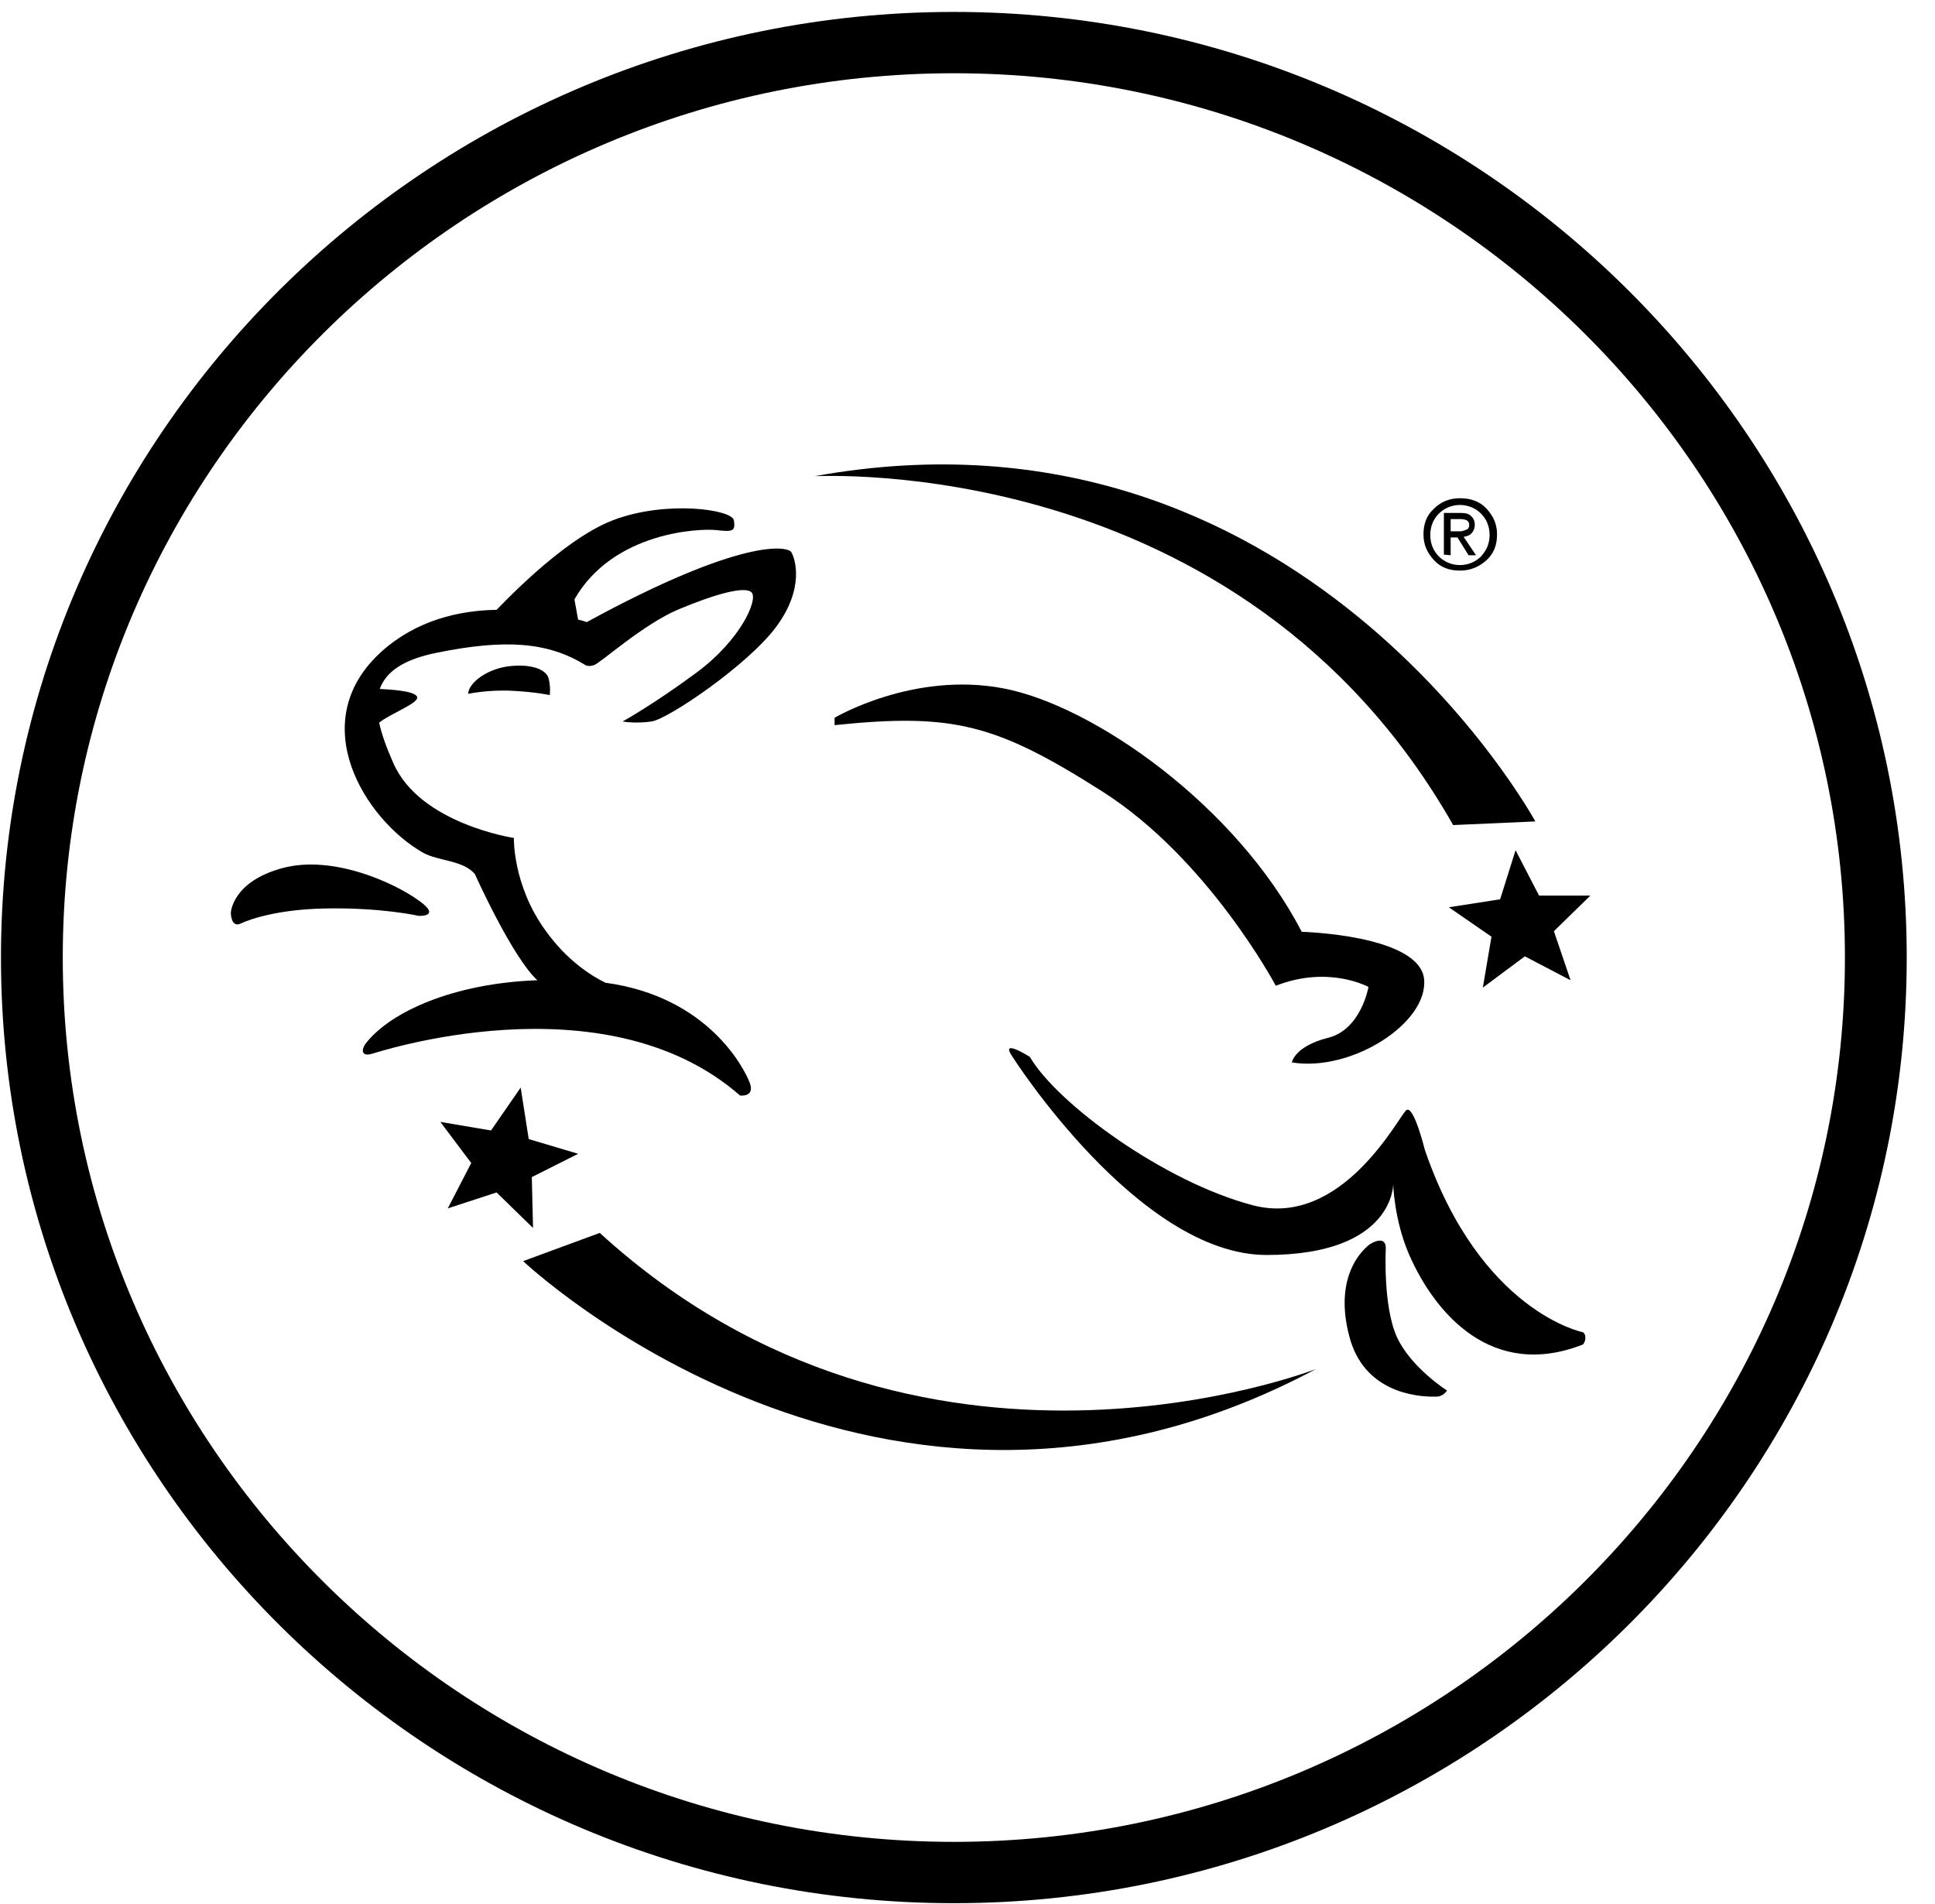 <svg xmlns="http://www.w3.org/2000/svg" fill="none" viewBox="0 0 62 61" height="61" width="62">
<path fill="black" d="M42.542 33.256C41.472 33.531 41.393 34.042 41.393 34.042C43.294 34.356 45.769 32.785 45.63 31.37C45.472 29.955 41.71 29.857 41.71 29.857C39.611 25.809 35.037 22.606 32.147 22.056C29.256 21.505 26.741 22.999 26.741 22.999V23.235C30.543 22.842 31.909 23.195 35.315 25.357C38.72 27.518 40.878 31.586 40.878 31.586C42.581 30.918 43.848 31.625 43.848 31.625C43.848 31.625 43.611 33.001 42.542 33.256Z"></path>
<path fill="black" d="M45.65 36.832C45.65 36.832 45.294 35.378 45.056 35.575C44.819 35.771 42.997 39.367 40.146 38.62C37.295 37.874 33.869 35.359 32.998 33.865C32.998 33.865 32.008 33.236 32.444 33.865C32.444 33.865 36.483 40.212 40.582 40.212C44.68 40.212 44.641 37.933 44.641 37.933C44.641 37.933 44.66 39.072 45.155 40.212C45.987 42.099 47.809 44.221 50.719 43.081C50.719 43.081 50.798 43.002 50.798 42.865C50.798 42.727 50.719 42.688 50.719 42.688C50.719 42.688 47.432 42.04 45.65 36.832Z"></path>
<path fill="black" d="M44.76 42.845C44.304 41.843 44.403 39.996 44.403 39.996C44.403 39.544 43.908 39.858 43.908 39.858C43.908 39.858 42.661 40.664 43.235 42.825C43.691 44.574 45.314 44.771 46.027 44.751C46.245 44.751 46.364 44.555 46.364 44.555C46.364 44.555 45.215 43.828 44.76 42.845Z"></path>
<path fill="black" d="M23.712 35.103C23.712 35.103 24.187 35.162 24.029 34.71C23.87 34.278 22.722 31.939 19.395 31.488C18.96 31.271 18.188 30.8 17.494 29.837C16.425 28.383 16.465 26.85 16.465 26.85C16.465 26.85 13.455 26.398 12.604 24.453C12.386 23.962 12.228 23.529 12.149 23.156C12.505 22.861 13.495 22.508 13.356 22.311C13.238 22.134 12.525 22.095 12.168 22.075C12.366 21.525 12.921 21.132 13.99 20.916C16.207 20.464 17.554 20.582 18.722 21.289C18.722 21.289 18.821 21.387 19.039 21.309C19.257 21.23 20.623 19.992 21.752 19.521C22.88 19.049 23.89 18.754 24.088 18.99C24.286 19.226 23.732 20.503 22.326 21.545C20.92 22.586 19.95 23.117 19.95 23.117C19.95 23.117 20.346 23.195 20.88 23.117C21.415 23.038 23.989 21.289 24.88 20.071C25.791 18.833 25.474 17.89 25.355 17.693C25.236 17.497 23.771 17.222 18.801 19.933C18.801 19.933 18.702 19.894 18.524 19.855L18.405 19.206C19.653 17.025 22.445 16.927 22.959 16.986C23.474 17.045 23.573 17.025 23.514 16.672C23.454 16.318 21.316 16.023 19.633 16.672C17.95 17.32 15.93 19.54 15.911 19.54C14.703 19.56 13.356 19.874 12.248 20.857C9.713 23.117 11.693 26.261 13.554 27.322C14.049 27.597 14.841 27.558 15.217 28.009C15.217 28.009 16.405 30.662 17.217 31.409C14.505 31.507 12.525 32.431 11.752 33.394C11.555 33.629 11.574 33.865 11.911 33.767C11.95 33.767 19.336 31.271 23.712 35.103Z"></path>
<path fill="black" d="M13.416 28.854C12.663 28.304 10.683 27.381 9.06 27.813C7.436 28.245 7.396 29.247 7.396 29.247C7.396 29.247 7.396 29.719 7.693 29.601C7.693 29.601 8.565 29.149 10.386 29.11C12.208 29.07 13.416 29.346 13.416 29.346C13.416 29.346 14.168 29.385 13.416 28.854Z"></path>
<path fill="black" d="M16.307 21.348C15.634 21.427 15.02 21.859 15 22.232C15 22.232 15.634 22.095 16.406 22.134C17.178 22.173 17.614 22.272 17.614 22.272C17.614 22.272 17.653 22.016 17.574 21.721C17.475 21.427 16.98 21.269 16.307 21.348Z"></path>
<path fill="black" d="M19.217 39.505L16.762 40.409C16.762 40.409 28.246 51.295 42.165 43.867C42.145 43.867 29.453 48.858 19.217 39.505Z"></path>
<path fill="black" d="M17.04 37.717L18.525 36.97L16.941 36.498L16.683 34.848L15.733 36.223L14.109 35.948L15.099 37.265L14.347 38.719L15.911 38.208L17.079 39.347L17.04 37.717Z"></path>
<path fill="black" d="M46.561 26.437L49.194 26.32C49.194 26.32 41.65 12.447 26.107 15.257C26.107 15.276 39.73 14.412 46.561 26.437Z"></path>
<path fill="black" d="M48.066 28.815L46.423 29.071L47.789 30.014L47.512 31.645L48.858 30.643L50.323 31.409L49.789 29.837L50.957 28.697H49.314L48.561 27.243L48.066 28.815Z"></path>
<path fill="black" d="M46.481 17.791V17.221H46.699L47.056 17.791H47.293L46.897 17.202C46.996 17.182 47.075 17.163 47.135 17.104C47.214 17.025 47.254 16.927 47.254 16.809C47.254 16.691 47.214 16.612 47.135 16.534C47.056 16.455 46.937 16.436 46.798 16.436H46.264V17.772L46.481 17.791ZM46.481 16.632H46.779C46.877 16.632 46.957 16.652 46.996 16.671C47.036 16.691 47.075 16.75 47.075 16.809C47.075 16.887 47.056 16.946 46.996 16.966C46.937 16.986 46.877 17.025 46.779 17.025H46.481V16.632Z"></path>
<path fill="black" d="M46.779 18.283C47.115 18.283 47.392 18.165 47.63 17.949C47.868 17.733 47.967 17.457 47.967 17.123C47.967 16.789 47.848 16.534 47.63 16.298C47.412 16.062 47.115 15.964 46.779 15.964C46.442 15.964 46.165 16.082 45.947 16.298C45.709 16.514 45.61 16.789 45.61 17.123C45.61 17.457 45.729 17.713 45.947 17.949C46.165 18.185 46.442 18.283 46.779 18.283ZM46.105 16.455C46.284 16.279 46.521 16.18 46.779 16.18C47.036 16.18 47.273 16.279 47.452 16.455C47.63 16.632 47.729 16.868 47.729 17.143C47.729 17.418 47.63 17.634 47.452 17.831C47.273 18.008 47.036 18.106 46.779 18.106C46.521 18.106 46.284 18.008 46.105 17.831C45.927 17.654 45.828 17.418 45.828 17.143C45.828 16.868 45.927 16.632 46.105 16.455Z"></path>
<path fill="black" d="M30.563 0.382C13.713 0.382 0.031 13.979 0.031 30.682C0.031 47.384 13.713 60.982 30.563 60.982C47.413 60.982 61.094 47.384 61.094 30.682C61.094 13.979 47.393 0.382 30.563 0.382ZM30.563 59.017C14.822 59.017 2.011 46.304 2.011 30.682C2.011 15.06 14.822 2.347 30.563 2.347C46.304 2.347 59.114 15.06 59.114 30.682C59.114 46.304 46.304 59.017 30.563 59.017Z"></path>
</svg>
